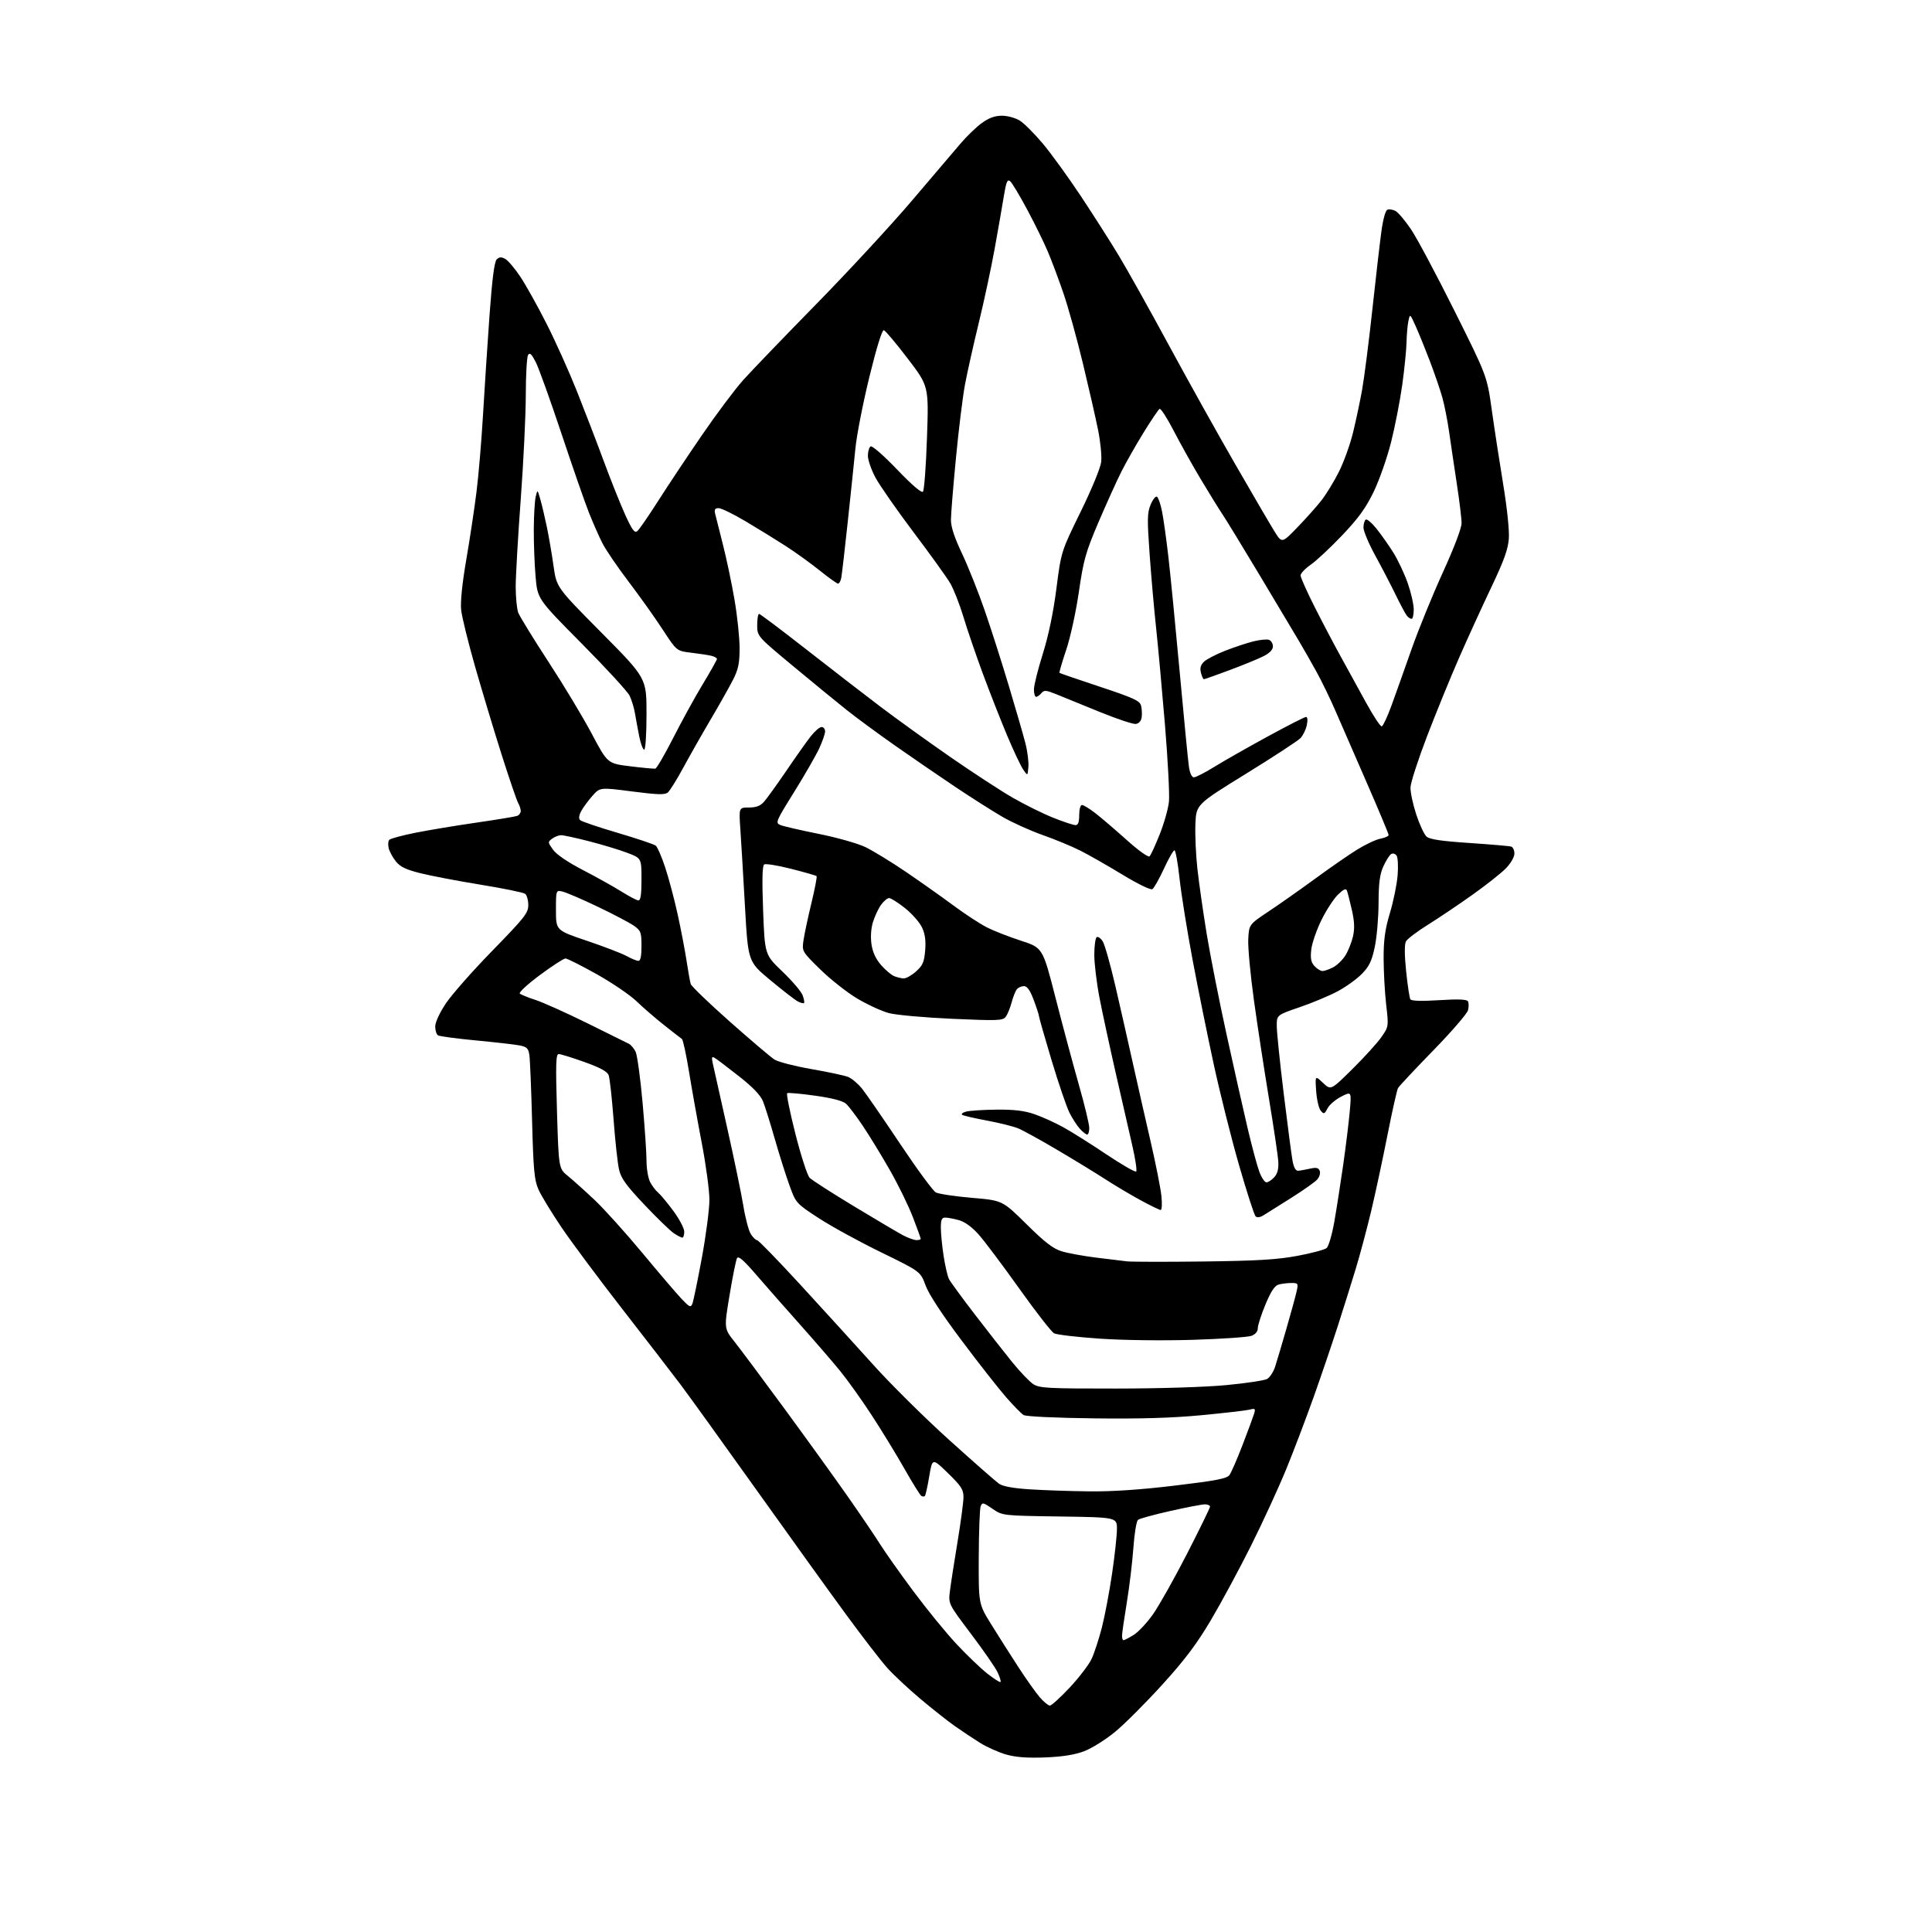 <?xml version="1.0" encoding="UTF-8" standalone="no"?>
<svg 
  version="1.1" 
  xmlns="http://www.w3.org/2000/svg" 
  xmlns:xlink="http://www.w3.org/1999/xlink" 
  xmlns:svg="http://www.w3.org/2000/svg"
  xmlns:rdf="http://www.w3.org/1999/02/22-rdf-syntax-ns#"
  xmlns:cc="http://creativecommons.org/ns#"
  xmlns:dc="http://purl.org/dc/elements/1.1/"
  viewBox="0 0 768 768"
  width="768"
  height="768"
>
<style>svg {background-color: white; }</style>"
<path stroke="none" fill="black" fill-rule="evenodd" d="M415.50,698.60C408.47,698.88 403.87,698.55 400.03,697.47C397.03,696.62 392.30,694.51 389.53,692.78C386.76,691.05 382.25,688.04 379.50,686.10C376.75,684.17 370.62,679.32 365.88,675.34C361.14,671.35 355.23,665.83 352.75,663.07C350.26,660.30 342.87,650.72 336.31,641.77C329.75,632.82 313.64,610.42 300.51,592.00C287.37,573.58 273.92,554.90 270.62,550.50C267.31,546.10 256.90,532.60 247.49,520.50C238.07,508.40 227.13,493.70 223.17,487.84C219.21,481.98 215.10,475.23 214.05,472.84C212.40,469.12 212.03,465.14 211.51,445.49C211.18,432.85 210.69,421.09 210.43,419.36C210.02,416.68 209.42,416.11 206.40,415.55C204.44,415.18 196.63,414.29 189.04,413.57C181.45,412.85 174.73,411.95 174.12,411.57C173.50,411.19 173.00,409.61 173.00,408.05C173.00,406.40 174.75,402.60 177.25,398.86C179.58,395.36 187.91,385.92 195.75,377.89C208.61,364.70 210.00,362.93 210.00,359.76C210.00,357.83 209.44,355.82 208.75,355.30C208.06,354.78 200.07,353.14 191.00,351.67C181.93,350.19 171.15,348.13 167.05,347.10C161.38,345.68 159.05,344.55 157.36,342.42C156.13,340.88 154.84,338.51 154.51,337.16C154.17,335.82 154.29,334.31 154.78,333.82C155.27,333.33 159.91,332.08 165.09,331.04C170.26,330.01 181.18,328.19 189.35,327.01C197.51,325.83 204.82,324.62 205.60,324.32C206.37,324.03 207.00,323.15 207.00,322.38C207.00,321.61 206.54,320.19 205.99,319.24C205.43,318.28 202.47,309.62 199.41,300.00C196.36,290.38 191.61,274.62 188.86,265.00C186.11,255.38 183.62,245.25 183.32,242.50C182.97,239.31 183.71,232.04 185.35,222.50C186.77,214.25 188.60,202.10 189.42,195.50C190.25,188.90 191.40,175.18 192.00,165.00C192.59,154.82 193.75,137.05 194.58,125.50C195.62,111.06 196.51,104.08 197.43,103.15C198.44,102.14 199.26,102.07 200.79,102.89C201.90,103.48 204.63,106.68 206.84,110.00C209.05,113.31 213.76,121.76 217.30,128.76C220.85,135.77 226.26,147.80 229.32,155.50C232.39,163.20 237.20,175.71 240.00,183.30C242.81,190.90 246.65,200.51 248.55,204.68C251.30,210.72 252.27,212.02 253.34,211.13C254.08,210.52 257.77,205.17 261.54,199.26C265.31,193.34 273.14,181.57 278.95,173.10C284.75,164.63 292.16,154.73 295.42,151.10C298.67,147.47 311.70,133.93 324.37,121.00C337.04,108.07 354.11,89.62 362.30,80.00C370.49,70.38 379.24,60.09 381.74,57.16C384.23,54.22 388.08,50.50 390.29,48.91C393.12,46.86 395.47,46.00 398.28,46.00C400.49,46.00 403.66,46.87 405.38,47.94C407.10,49.01 411.25,53.17 414.62,57.19C417.98,61.21 424.76,70.58 429.68,78.00C434.60,85.42 441.35,96.00 444.67,101.50C448.00,107.00 456.93,122.97 464.52,137.00C472.11,151.03 484.03,172.40 491.00,184.50C497.97,196.60 505.00,208.63 506.63,211.24C509.58,215.98 509.58,215.98 515.63,209.74C518.96,206.31 523.28,201.47 525.23,199.00C527.17,196.53 530.34,191.35 532.26,187.50C534.19,183.65 536.70,176.68 537.84,172.00C538.99,167.32 540.61,159.68 541.45,155.00C542.29,150.32 544.11,136.15 545.48,123.50C546.85,110.85 548.48,96.75 549.10,92.17C549.78,87.13 550.74,83.65 551.54,83.35C552.26,83.07 553.70,83.31 554.75,83.87C555.80,84.43 558.57,87.72 560.92,91.19C563.26,94.66 571.01,109.20 578.15,123.50C591.12,149.50 591.12,149.50 593.01,163.00C594.05,170.43 596.09,183.70 597.54,192.50C599.06,201.72 600.02,210.85 599.79,214.05C599.49,218.33 597.87,222.82 592.77,233.55C589.12,241.22 583.37,253.80 580.00,261.50C576.63,269.20 570.93,283.15 567.34,292.50C563.75,301.85 560.76,311.07 560.69,313.00C560.63,314.93 561.66,319.77 562.98,323.76C564.29,327.76 566.13,331.71 567.06,332.55C568.28,333.66 572.89,334.35 584.12,335.10C592.58,335.67 600.06,336.31 600.75,336.54C601.44,336.76 602.00,338.01 602.00,339.32C602.00,340.66 600.54,343.19 598.64,345.15C596.80,347.05 590.84,351.77 585.39,355.64C579.95,359.51 571.97,364.88 567.66,367.57C563.35,370.26 559.40,373.26 558.88,374.23C558.27,375.36 558.30,379.69 558.96,386.10C559.53,391.65 560.29,396.65 560.64,397.23C561.06,397.91 564.95,398.03 572.05,397.59C579.52,397.11 583.03,397.24 583.51,398.01C583.88,398.62 583.91,400.21 583.57,401.56C583.24,402.91 577.01,410.12 569.73,417.58C562.45,425.05 556.15,431.78 555.73,432.53C555.31,433.28 553.41,441.76 551.51,451.37C549.61,460.99 546.68,474.63 545.00,481.68C543.31,488.73 540.56,499.00 538.89,504.50C537.22,510.00 534.04,520.12 531.83,527.00C529.62,533.88 525.34,546.48 522.32,555.00C519.29,563.52 514.36,576.52 511.35,583.88C508.34,591.24 502.03,604.97 497.33,614.38C492.62,623.80 485.42,637.16 481.32,644.07C475.71,653.54 470.96,659.84 462.07,669.63C455.58,676.78 447.18,685.19 443.40,688.33C439.62,691.47 434.04,694.97 431.01,696.12C427.21,697.56 422.40,698.33 415.50,698.60zM417.35,678.00C417.98,678.00 421.52,674.78 425.21,670.85C428.90,666.91 432.82,661.79 433.91,659.47C435.00,657.15 436.85,651.49 438.03,646.90C439.20,642.30 441.02,632.68 442.07,625.52C443.13,618.36 443.99,610.40 444.00,607.83C444.00,603.16 444.00,603.16 421.25,602.83C398.50,602.50 398.50,602.50 394.51,599.75C390.90,597.25 390.46,597.16 389.83,598.75C389.45,599.71 389.11,608.84 389.07,619.04C389.00,637.58 389.00,637.58 393.92,645.54C396.63,649.92 401.47,657.54 404.67,662.47C407.88,667.41 411.78,672.92 413.35,674.72C414.92,676.53 416.72,678.00 417.35,678.00zM397.72,668.62C397.97,668.37 397.44,666.63 396.55,664.75C395.66,662.87 390.89,655.98 385.96,649.45C376.99,637.56 376.99,637.56 377.60,632.53C377.94,629.76 379.29,621.01 380.61,613.07C381.92,605.14 383.00,597.06 383.00,595.12C383.00,592.12 382.09,590.71 376.81,585.58C370.62,579.56 370.62,579.56 369.39,586.87C368.72,590.88 367.93,594.40 367.65,594.69C367.36,594.97 366.73,594.95 366.23,594.64C365.74,594.34 362.70,589.45 359.49,583.79C356.28,578.13 350.42,568.55 346.47,562.50C342.52,556.45 336.86,548.52 333.89,544.89C330.93,541.25 323.77,532.98 318.00,526.50C312.23,520.03 304.40,511.14 300.61,506.74C295.65,500.97 293.52,499.12 292.98,500.12C292.56,500.88 291.23,507.48 290.02,514.80C287.81,528.10 287.81,528.10 291.94,533.30C294.21,536.16 303.17,548.17 311.85,560.00C320.53,571.83 331.89,587.58 337.08,595.00C342.28,602.42 348.07,610.98 349.95,614.00C351.84,617.02 357.73,625.35 363.05,632.50C368.38,639.66 376.05,649.07 380.12,653.42C384.18,657.78 389.70,663.08 392.38,665.20C395.07,667.33 397.47,668.86 397.72,668.62zM446.63,652.00C446.98,652.00 448.79,651.06 450.65,649.91C452.51,648.76 455.98,645.05 458.36,641.66C460.75,638.27 466.82,627.48 471.85,617.67C476.88,607.86 481.00,599.42 481.00,598.92C481.00,598.41 480.08,598.00 478.96,598.00C477.84,598.00 471.66,599.19 465.21,600.64C458.77,602.09 452.99,603.67 452.38,604.15C451.76,604.64 450.93,609.64 450.54,615.27C450.14,620.89 448.97,630.67 447.93,637.00C446.89,643.33 446.03,649.29 446.02,650.25C446.01,651.21 446.28,652.00 446.63,652.00zM433.01,592.84C442.02,592.95 453.33,592.19 466.99,590.55C483.39,588.59 487.71,587.76 488.73,586.36C489.43,585.40 491.74,580.09 493.87,574.56C496.00,569.03 498.07,563.43 498.48,562.11C499.15,559.95 498.99,559.79 496.70,560.36C495.31,560.71 486.69,561.70 477.54,562.57C465.84,563.68 453.14,564.05 434.70,563.82C419.58,563.64 407.82,563.08 406.89,562.50C406.00,561.95 402.91,558.80 400.02,555.50C397.12,552.20 389.17,542.08 382.36,533.00C374.46,522.49 369.23,514.50 367.93,510.98C365.90,505.45 365.90,505.45 350.20,497.79C341.56,493.58 330.42,487.47 325.44,484.22C316.38,478.30 316.38,478.30 313.72,470.90C312.25,466.83 309.65,458.55 307.92,452.50C306.19,446.45 304.13,439.86 303.33,437.86C302.32,435.35 299.33,432.22 293.69,427.78C289.18,424.24 284.87,420.97 284.09,420.52C282.97,419.86 282.81,420.27 283.31,422.59C283.65,424.19 286.21,435.62 288.99,448.00C291.77,460.38 294.70,474.50 295.50,479.38C296.29,484.27 297.64,489.33 298.50,490.63C299.35,491.94 300.46,493.00 300.97,493.00C301.48,493.00 309.24,500.99 318.21,510.75C327.18,520.51 340.23,534.85 347.22,542.62C354.21,550.38 367.78,563.81 377.38,572.46C386.97,581.11 395.85,588.91 397.11,589.79C398.65,590.87 402.72,591.61 409.45,592.04C414.98,592.40 425.58,592.76 433.01,592.84zM443.50,551.97C461.10,551.96 479.33,551.39 487.60,550.59C495.35,549.85 502.58,548.76 503.66,548.18C504.74,547.60 506.18,545.41 506.87,543.32C507.55,541.22 509.60,534.33 511.42,528.00C513.25,521.67 515.06,515.04 515.45,513.25C516.12,510.18 516.00,510.00 513.33,510.01C511.77,510.02 509.51,510.29 508.30,510.62C506.72,511.04 505.25,513.26 503.05,518.53C501.37,522.56 500.00,526.80 500.00,527.96C500.00,529.27 499.07,530.40 497.48,531.01C496.09,531.54 485.63,532.25 474.23,532.60C462.20,532.97 446.66,532.78 437.22,532.14C428.26,531.53 420.07,530.57 419.02,530.01C417.97,529.45 411.74,521.45 405.18,512.24C398.62,503.03 391.37,493.38 389.07,490.78C386.38,487.75 383.56,485.70 381.19,485.04C379.16,484.47 376.71,484.01 375.75,484.01C374.37,484.00 374.00,484.86 374.00,488.06C374.00,490.29 374.50,495.35 375.11,499.31C375.72,503.26 376.68,507.40 377.26,508.50C377.83,509.60 382.44,515.90 387.51,522.50C392.57,529.10 399.27,537.65 402.39,541.50C405.51,545.35 409.29,549.29 410.78,550.24C413.21,551.81 416.65,551.99 443.50,551.97zM275.22,518.29C275.62,517.31 277.31,509.13 278.98,500.11C280.64,491.10 282.00,480.68 282.00,476.95C282.00,473.22 280.63,463.05 278.96,454.34C277.29,445.63 275.01,432.88 273.89,426.01C272.77,419.15 271.50,413.30 271.08,413.01C270.65,412.73 267.46,410.25 263.99,407.50C260.52,404.75 255.58,400.48 253.01,398.00C250.44,395.52 243.32,390.69 237.19,387.25C231.05,383.81 225.46,381.00 224.77,381.01C224.07,381.01 219.51,383.97 214.63,387.59C209.75,391.20 206.15,394.52 206.63,394.96C207.11,395.40 209.94,396.55 212.92,397.51C215.90,398.48 225.13,402.63 233.42,406.72C241.72,410.82 249.18,414.51 250.00,414.93C250.82,415.34 252.02,416.77 252.67,418.09C253.31,419.42 254.54,428.45 255.42,438.17C256.29,447.89 257.00,458.38 257.00,461.47C257.00,464.57 257.65,468.35 258.43,469.87C259.22,471.40 260.65,473.29 261.61,474.07C262.56,474.86 265.29,478.14 267.67,481.36C270.05,484.58 272.00,488.30 272.00,489.61C272.00,490.92 271.66,492.00 271.25,491.99C270.84,491.99 269.32,491.20 267.87,490.24C266.43,489.28 261.15,484.18 256.16,478.89C248.87,471.18 246.88,468.42 246.07,464.89C245.52,462.48 244.54,453.52 243.90,445.00C243.26,436.48 242.38,428.56 241.95,427.42C241.40,425.94 238.63,424.43 232.32,422.17C227.45,420.43 222.85,419.00 222.10,419.00C220.97,419.00 220.85,422.88 221.41,441.75C222.09,464.50 222.09,464.50 225.78,467.50C227.81,469.15 232.57,473.43 236.36,477.00C240.14,480.57 248.66,490.02 255.29,498.00C261.91,505.98 268.94,514.21 270.91,516.29C274.04,519.61 274.58,519.86 275.22,518.29zM478.50,501.46C499.69,501.20 507.70,500.72 515.70,499.23C521.31,498.18 526.55,496.79 527.34,496.13C528.13,495.48 529.51,490.79 530.40,485.72C531.29,480.65 532.89,470.43 533.95,463.00C535.01,455.57 536.18,445.97 536.56,441.67C537.25,433.83 537.25,433.83 533.15,435.92C530.90,437.07 528.45,439.17 527.71,440.58C526.48,442.92 526.25,443.00 524.99,441.49C524.23,440.58 523.43,437.06 523.19,433.67C522.77,427.50 522.77,427.50 525.91,430.46C529.04,433.41 529.04,433.41 537.60,424.96C542.31,420.31 547.48,414.61 549.10,412.30C552.03,408.09 552.03,408.09 551.02,399.30C550.47,394.46 550.01,386.19 550.01,380.93C550.00,373.58 550.58,369.40 552.51,362.95C553.90,358.34 555.27,351.62 555.57,348.03C555.87,344.44 555.68,340.88 555.17,340.12C554.64,339.36 553.68,339.08 553.01,339.50C552.34,339.91 550.95,342.10 549.92,344.37C548.48,347.54 548.03,350.93 548.00,359.00C547.98,364.77 547.30,372.63 546.49,376.45C545.31,382.02 544.30,384.13 541.37,387.13C539.36,389.19 535.01,392.32 531.69,394.08C528.38,395.85 521.58,398.69 516.58,400.40C507.50,403.50 507.50,403.50 507.54,408.00C507.56,410.48 508.81,422.62 510.33,435.00C511.84,447.38 513.41,459.30 513.82,461.50C514.30,464.10 515.07,465.46 516.03,465.39C516.84,465.34 518.96,464.96 520.75,464.56C523.28,464.00 524.14,464.20 524.62,465.46C524.96,466.35 524.50,467.90 523.59,468.90C522.68,469.91 518.08,473.15 513.37,476.12C508.66,479.08 503.74,482.17 502.44,482.99C500.89,483.96 499.74,484.13 499.10,483.49C498.56,482.94 495.62,473.85 492.57,463.27C489.52,452.70 485.00,434.70 482.52,423.27C480.04,411.85 476.23,393.04 474.06,381.49C471.89,369.93 469.56,355.42 468.89,349.24C468.22,343.06 467.31,338.00 466.87,338.00C466.42,338.00 464.53,341.31 462.66,345.36C460.79,349.41 458.73,353.05 458.08,353.45C457.40,353.87 452.34,351.42 446.20,347.69C440.31,344.11 432.79,339.82 429.48,338.15C426.17,336.48 419.42,333.68 414.48,331.94C409.54,330.20 402.35,326.95 398.50,324.72C394.65,322.49 386.26,317.16 379.85,312.88C373.44,308.59 362.64,301.19 355.85,296.42C349.06,291.66 340.35,285.25 336.50,282.18C332.65,279.12 323.09,271.29 315.25,264.77C301.00,252.93 301.00,252.93 301.00,248.46C301.00,246.01 301.34,244.01 301.75,244.03C302.16,244.05 310.60,250.40 320.50,258.14C330.40,265.89 343.68,276.14 350.00,280.93C356.32,285.72 368.77,294.68 377.65,300.84C386.53,307.00 397.76,314.33 402.60,317.12C407.45,319.90 414.71,323.49 418.73,325.09C422.76,326.69 426.72,328.00 427.53,328.00C428.58,328.00 429.00,326.86 429.00,324.00C429.00,321.74 429.48,320.00 430.11,320.00C430.71,320.00 433.08,321.44 435.36,323.20C437.64,324.96 443.24,329.75 447.81,333.84C452.65,338.19 456.48,340.92 456.99,340.39C457.48,339.90 459.29,335.95 461.02,331.62C462.75,327.28 464.40,321.43 464.68,318.62C464.96,315.80 464.24,302.02 463.08,288.00C461.91,273.98 460.33,256.65 459.56,249.50C458.79,242.35 457.63,229.26 457.00,220.41C455.99,206.33 456.04,203.85 457.40,200.59C458.26,198.53 459.39,197.12 459.91,197.45C460.44,197.77 461.34,200.39 461.92,203.27C462.50,206.15 463.65,214.35 464.47,221.51C465.29,228.66 467.32,249.36 468.98,267.51C470.64,285.65 472.27,302.41 472.61,304.75C472.99,307.38 473.75,309.00 474.60,309.00C475.35,309.00 479.01,307.12 482.73,304.82C486.45,302.52 495.95,297.12 503.83,292.82C511.71,288.52 518.60,285.00 519.16,285.00C519.76,285.00 519.89,286.29 519.48,288.25C519.11,290.04 517.96,292.38 516.93,293.45C515.89,294.52 506.15,300.89 495.27,307.60C475.50,319.80 475.50,319.80 475.19,327.65C475.02,331.97 475.38,340.00 476.00,345.50C476.61,351.00 478.25,362.48 479.64,371.00C481.03,379.52 484.58,397.52 487.53,411.00C490.48,424.48 494.26,441.35 495.95,448.50C497.63,455.65 499.72,463.41 500.59,465.75C501.45,468.09 502.73,470.00 503.43,470.00C504.12,470.00 505.52,469.08 506.54,467.96C507.83,466.54 508.31,464.66 508.14,461.77C508.01,459.49 506.36,448.38 504.49,437.07C502.61,425.75 499.91,408.11 498.49,397.86C497.06,387.62 496.03,376.59 496.20,373.36C496.50,367.50 496.50,367.50 504.50,362.17C508.90,359.23 517.21,353.38 522.96,349.17C528.71,344.95 536.13,339.81 539.46,337.75C542.78,335.69 546.96,333.72 548.75,333.39C550.54,333.05 552.00,332.39 552.00,331.92C552.00,331.46 548.12,322.17 543.37,311.29C538.62,300.40 533.02,287.53 530.91,282.68C528.81,277.83 525.43,270.85 523.40,267.18C521.38,263.51 518.25,258.02 516.47,255.00C514.68,251.97 507.70,240.28 500.94,229.00C494.19,217.72 487.46,206.70 485.98,204.50C484.51,202.30 480.61,196.00 477.33,190.50C474.04,185.00 469.20,176.34 466.57,171.25C463.95,166.17 461.41,162.24 460.94,162.54C460.47,162.83 457.63,167.03 454.64,171.87C451.64,176.71 447.63,183.78 445.72,187.58C443.81,191.39 439.70,200.47 436.59,207.76C431.56,219.58 430.72,222.57 428.87,235.26C427.72,243.19 425.49,253.42 423.83,258.34C422.19,263.20 420.99,267.31 421.17,267.48C421.35,267.64 428.59,270.12 437.26,273.00C450.68,277.45 453.10,278.57 453.59,280.51C453.91,281.77 454.02,283.85 453.83,285.15C453.63,286.60 452.73,287.61 451.50,287.78C450.40,287.93 443.88,285.75 437.00,282.94C430.12,280.13 422.40,276.99 419.84,275.95C415.78,274.32 415.03,274.26 413.97,275.54C413.30,276.34 412.36,277.00 411.88,277.00C411.39,277.00 411.00,275.69 411.00,274.08C411.00,272.48 412.59,266.10 414.53,259.92C416.82,252.60 418.71,243.53 419.94,233.96C421.83,219.25 421.83,219.25 429.55,203.49C434.00,194.41 437.47,185.97 437.75,183.57C438.00,181.28 437.45,175.60 436.51,170.95C435.58,166.30 432.86,154.40 430.48,144.50C428.10,134.60 424.60,122.00 422.71,116.50C420.82,111.00 418.04,103.58 416.52,100.00C415.01,96.42 411.33,88.93 408.34,83.34C405.36,77.75 402.30,72.67 401.56,72.05C400.44,71.12 399.98,72.24 399.00,78.21C398.35,82.22 396.71,91.58 395.37,99.00C394.03,106.42 391.19,119.70 389.04,128.50C386.90,137.30 384.44,148.32 383.57,153.00C382.70,157.68 381.09,170.72 380.01,182.00C378.92,193.28 378.02,204.35 378.01,206.62C378.00,209.44 379.41,213.71 382.49,220.20C384.95,225.41 389.05,235.71 391.58,243.09C394.12,250.46 398.42,263.93 401.13,273.00C403.85,282.07 406.76,292.13 407.59,295.35C408.43,298.57 408.97,302.85 408.80,304.85C408.50,308.50 408.50,308.50 406.70,305.85C405.71,304.38 402.84,298.31 400.34,292.35C397.83,286.38 393.53,275.43 390.77,268.00C388.02,260.57 384.52,250.34 382.99,245.26C381.46,240.18 379.07,234.11 377.68,231.76C376.29,229.42 369.73,220.30 363.10,211.50C356.47,202.70 349.69,192.96 348.02,189.86C346.36,186.76 345.00,182.85 345.00,181.17C345.00,179.49 345.49,177.82 346.08,177.45C346.69,177.07 351.29,181.09 356.57,186.60C362.42,192.72 366.32,196.06 366.88,195.46C367.38,194.93 368.11,185.28 368.49,174.00C369.20,153.50 369.20,153.50 360.85,142.56C356.26,136.55 351.99,131.46 351.36,131.27C350.65,131.04 348.53,137.85 345.60,149.79C343.06,160.17 340.57,172.90 340.06,178.08C339.55,183.26 338.17,196.50 336.99,207.50C335.82,218.50 334.65,228.51 334.41,229.75C334.16,230.99 333.59,232.00 333.14,232.00C332.70,232.00 329.44,229.68 325.91,226.84C322.39,224.01 316.35,219.65 312.50,217.16C308.65,214.67 301.47,210.24 296.55,207.32C291.63,204.39 286.74,202.00 285.68,202.00C284.21,202.00 283.89,202.52 284.29,204.25C284.58,205.49 285.97,211.02 287.39,216.55C288.81,222.08 290.87,231.91 291.98,238.40C293.09,244.89 294.00,253.54 294.00,257.63C294.00,263.64 293.50,266.04 291.43,270.14C290.01,272.93 286.03,280.01 282.58,285.86C279.13,291.71 274.20,300.39 271.62,305.15C269.05,309.91 266.28,314.35 265.46,315.03C264.29,316.01 261.37,315.92 251.24,314.61C238.50,312.96 238.50,312.96 235.46,316.40C233.79,318.30 231.79,321.02 231.03,322.44C230.14,324.10 229.99,325.39 230.60,326.00C231.12,326.52 237.84,328.81 245.53,331.07C253.21,333.34 260.04,335.63 260.69,336.17C261.35,336.71 263.03,340.60 264.43,344.83C265.83,349.05 268.06,357.45 269.39,363.50C270.71,369.55 272.30,377.88 272.93,382.00C273.55,386.12 274.29,390.24 274.57,391.15C274.84,392.05 281.85,398.80 290.15,406.15C298.44,413.49 306.41,420.26 307.87,421.19C309.32,422.12 315.91,423.82 322.50,424.97C329.10,426.11 335.69,427.52 337.15,428.10C338.60,428.68 341.11,430.81 342.73,432.83C344.34,434.85 351.13,444.69 357.82,454.71C364.50,464.72 370.89,473.40 372.01,474.01C373.13,474.61 379.55,475.57 386.28,476.15C398.50,477.19 398.50,477.19 408.06,486.64C415.39,493.89 418.65,496.39 422.06,497.42C424.51,498.16 430.56,499.27 435.51,499.89C440.45,500.51 446.07,501.20 448.00,501.41C449.93,501.62 463.65,501.64 478.50,501.46zM364.25,492.96C365.21,492.98 366.00,492.76 366.00,492.47C366.00,492.17 364.58,488.24 362.84,483.73C361.10,479.22 356.97,470.80 353.66,465.01C350.36,459.23 345.54,451.35 342.95,447.50C340.37,443.65 337.37,439.71 336.30,438.75C335.01,437.60 330.79,436.50 324.00,435.55C318.31,434.75 313.32,434.30 312.92,434.55C312.52,434.80 313.99,442.09 316.19,450.75C318.39,459.41 320.93,467.26 321.84,468.19C322.75,469.11 330.70,474.22 339.50,479.54C348.29,484.85 357.07,490.04 359.00,491.06C360.92,492.08 363.29,492.93 364.25,492.96zM461.39,480.99C460.90,480.98 457.23,479.19 453.24,477.02C449.25,474.84 442.95,471.09 439.24,468.68C435.53,466.28 427.04,461.09 420.36,457.15C413.69,453.21 406.69,449.35 404.81,448.57C402.93,447.78 397.37,446.39 392.45,445.47C387.53,444.55 383.05,443.52 382.51,443.19C381.97,442.86 382.64,442.27 384.01,441.89C385.38,441.51 390.82,441.15 396.09,441.10C403.08,441.03 407.17,441.51 411.14,442.88C414.14,443.91 419.27,446.22 422.54,448.02C425.82,449.82 433.56,454.68 439.73,458.83C445.91,462.97 451.28,466.06 451.65,465.68C452.03,465.31 451.32,460.61 450.08,455.25C448.84,449.89 445.86,436.88 443.47,426.34C441.07,415.80 438.18,402.39 437.05,396.54C435.92,390.69 435.00,383.02 435.00,379.51C435.00,375.99 435.43,372.85 435.96,372.53C436.48,372.20 437.56,372.96 438.36,374.22C439.15,375.47 441.41,383.48 443.39,392.00C445.36,400.52 448.52,414.48 450.41,423.00C452.31,431.52 455.47,445.48 457.44,454.00C459.41,462.52 461.31,472.09 461.66,475.25C462.00,478.43 461.89,480.99 461.39,480.99zM432.17,451.00C431.72,451.00 430.42,449.99 429.29,448.75C428.15,447.51 426.28,444.61 425.12,442.30C423.96,439.99 420.76,430.59 418.00,421.42C415.25,412.24 413.00,404.36 413.00,403.91C413.00,403.45 412.07,400.58 410.93,397.54C409.47,393.63 408.32,392.00 407.05,392.00C406.06,392.00 404.78,392.56 404.22,393.25C403.66,393.94 402.71,396.31 402.12,398.53C401.53,400.75 400.47,403.31 399.77,404.22C398.62,405.72 396.59,405.79 378.50,404.99C367.50,404.50 356.18,403.48 353.35,402.72C350.51,401.96 344.89,399.38 340.85,396.99C336.81,394.59 330.18,389.38 326.12,385.41C318.75,378.18 318.75,378.18 319.43,373.61C319.81,371.10 321.22,364.47 322.58,358.87C323.93,353.28 324.84,348.51 324.60,348.27C324.36,348.03 319.83,346.73 314.53,345.38C309.24,344.04 304.41,343.25 303.80,343.62C303.02,344.10 302.89,349.48 303.35,361.90C304.01,379.50 304.01,379.50 311.01,386.19C314.85,389.87 318.47,394.10 319.03,395.58C319.59,397.06 319.86,398.48 319.61,398.72C319.37,398.96 318.23,398.66 317.07,398.04C315.92,397.42 311.02,393.62 306.17,389.59C297.37,382.27 297.37,382.27 296.14,360.38C295.47,348.35 294.64,334.56 294.31,329.75C293.70,321.00 293.70,321.00 297.68,321.00C300.53,321.00 302.22,320.37 303.67,318.75C304.79,317.51 308.76,312.00 312.51,306.50C316.25,301.00 320.63,294.81 322.24,292.75C323.85,290.69 325.81,289.00 326.58,289.00C327.36,289.00 328.00,289.79 327.99,290.75C327.98,291.71 326.91,294.79 325.61,297.59C324.30,300.40 319.82,308.18 315.65,314.88C308.30,326.71 308.14,327.10 310.29,327.98C311.50,328.48 318.35,330.06 325.50,331.49C332.65,332.92 340.98,335.28 344.00,336.73C347.02,338.19 354.25,342.60 360.06,346.55C365.87,350.50 374.39,356.52 379.01,359.95C383.63,363.37 389.60,367.28 392.29,368.64C394.97,370.01 401.07,372.39 405.83,373.94C414.50,376.76 414.50,376.76 419.59,396.63C422.38,407.56 426.55,423.08 428.84,431.12C431.13,439.16 433.00,446.92 433.00,448.37C433.00,449.82 432.63,451.00 432.17,451.00zM359.23,388.94C360.19,388.97 362.39,387.73 364.14,386.17C366.80,383.79 367.38,382.46 367.77,377.81C368.09,373.86 367.73,371.23 366.49,368.63C365.54,366.62 362.51,363.19 359.75,360.99C356.99,358.80 354.15,357.00 353.44,357.00C352.72,357.00 351.26,358.24 350.18,359.75C349.11,361.26 347.67,364.37 346.98,366.65C346.22,369.20 346.01,372.59 346.44,375.44C346.90,378.54 348.18,381.27 350.26,383.65C351.98,385.61 354.32,387.58 355.45,388.04C356.58,388.50 358.28,388.90 359.23,388.94zM525.70,386.00C526.47,386.00 528.38,385.34 529.95,384.52C531.52,383.71 533.73,381.56 534.85,379.74C535.97,377.93 537.32,374.52 537.85,372.18C538.54,369.09 538.41,366.22 537.38,361.71C536.60,358.30 535.73,354.87 535.45,354.09C535.07,353.04 534.18,353.41 531.90,355.59C530.23,357.19 527.27,361.73 525.32,365.67C523.37,369.62 521.54,374.92 521.25,377.45C520.85,380.98 521.15,382.51 522.52,384.02C523.51,385.11 524.94,386.00 525.70,386.00zM253.75,381.96C254.61,381.99 255.00,380.17 255.00,376.07C255.00,370.64 254.75,369.96 252.04,368.03C250.41,366.87 244.00,363.49 237.79,360.52C231.58,357.55 225.26,354.82 223.75,354.45C221.00,353.78 221.00,353.78 221.00,361.81C221.00,369.83 221.00,369.83 233.25,373.96C239.99,376.23 247.07,378.95 249.00,380.00C250.93,381.05 253.06,381.94 253.75,381.96zM253.75,357.92C254.66,357.98 255.00,355.69 255.00,349.57C255.00,341.14 255.00,341.14 249.25,338.97C246.09,337.78 239.28,335.72 234.12,334.40C228.96,333.08 223.99,332.00 223.06,332.00C222.14,332.00 220.55,332.61 219.52,333.36C217.72,334.68 217.73,334.82 219.84,337.77C221.18,339.66 225.69,342.73 231.75,345.87C237.11,348.65 243.97,352.48 247.00,354.38C250.03,356.28 253.06,357.88 253.75,357.92zM260.50,305.54C261.05,305.45 264.27,299.91 267.66,293.24C271.05,286.57 276.34,276.96 279.41,271.88C282.48,266.81 285.00,262.33 285.00,261.94C285.00,261.54 283.99,260.98 282.75,260.68C281.51,260.39 277.91,259.84 274.74,259.46C268.97,258.77 268.97,258.77 263.43,250.26C260.38,245.58 254.28,237.01 249.88,231.22C245.48,225.43 240.78,218.53 239.45,215.90C238.12,213.27 235.71,207.82 234.11,203.78C232.51,199.74 227.58,185.58 223.17,172.31C218.75,159.04 214.16,146.28 212.97,143.94C211.33,140.74 210.59,140.04 209.92,141.10C209.43,141.87 209.02,149.03 209.01,157.00C209.00,164.97 208.10,183.65 207.00,198.50C205.90,213.35 205.01,228.96 205.00,233.18C205.00,237.41 205.46,242.08 206.02,243.56C206.59,245.04 211.98,253.82 218.01,263.07C224.05,272.31 231.80,285.19 235.24,291.69C241.50,303.50 241.50,303.50 250.50,304.61C255.45,305.22 259.95,305.64 260.50,305.54zM256.07,298.00C255.56,298.00 254.68,295.64 254.11,292.75C253.54,289.86 252.77,285.70 252.40,283.50C252.03,281.30 251.06,278.15 250.25,276.50C249.43,274.85 240.87,265.54 231.22,255.81C213.68,238.11 213.68,238.11 212.91,229.31C212.49,224.46 212.16,216.00 212.19,210.50C212.22,205.00 212.55,199.15 212.94,197.50C213.65,194.50 213.65,194.50 214.79,198.50C215.42,200.70 216.59,205.65 217.39,209.50C218.19,213.35 219.38,220.32 220.04,225.00C221.24,233.50 221.24,233.50 239.12,251.53C257.00,269.57 257.00,269.57 257.00,283.78C257.00,291.87 256.60,298.00 256.07,298.00zM549.29,288.74C549.81,288.56 551.54,284.84 553.14,280.46C554.74,276.08 558.32,266.02 561.10,258.11C563.88,250.20 569.50,236.42 573.58,227.49C578.05,217.70 581.00,209.94 581.00,207.94C581.00,206.11 580.13,198.97 579.07,192.06C578.02,185.15 576.64,175.90 576.02,171.50C575.39,167.10 574.19,161.03 573.35,158.00C572.50,154.97 570.26,148.45 568.38,143.50C566.49,138.55 563.94,132.29 562.72,129.58C560.51,124.67 560.50,124.67 559.87,127.58C559.52,129.19 559.18,132.99 559.12,136.04C559.05,139.09 558.28,146.74 557.41,153.04C556.53,159.34 554.53,169.60 552.96,175.82C551.39,182.05 548.27,190.92 546.04,195.53C542.95,201.93 539.98,206.02 533.54,212.79C528.89,217.67 523.27,222.93 521.05,224.47C518.82,226.01 517.00,227.93 517.00,228.74C517.00,229.54 519.53,235.22 522.63,241.35C525.73,247.48 530.38,256.32 532.97,261.00C535.56,265.68 540.08,273.90 543.01,279.28C545.94,284.65 548.77,288.91 549.29,288.74zM478.56,270.00C478.27,270.00 477.75,268.83 477.39,267.41C476.92,265.56 477.28,264.30 478.62,263.03C479.65,262.04 483.43,260.09 487.00,258.69C490.57,257.29 495.63,255.61 498.23,254.96C500.83,254.31 503.65,254.03 504.48,254.35C505.32,254.68 506.00,255.84 506.00,256.95C506.00,258.27 504.71,259.61 502.25,260.86C500.19,261.90 494.13,264.39 488.79,266.38C483.46,268.37 478.85,270.00 478.56,270.00zM561.12,246.00C560.64,246.00 559.79,245.44 559.24,244.75C558.68,244.06 556.70,240.35 554.83,236.50C552.96,232.65 549.31,225.63 546.72,220.90C544.12,216.17 542.00,211.13 542.00,209.71C542.00,208.28 542.42,206.86 542.92,206.55C543.43,206.23 545.37,207.89 547.24,210.24C549.11,212.58 552.11,216.85 553.91,219.72C555.70,222.60 558.25,228.00 559.57,231.72C560.88,235.45 561.97,240.19 561.98,242.25C561.99,244.31 561.61,246.00 561.12,246.00z" />

</svg>